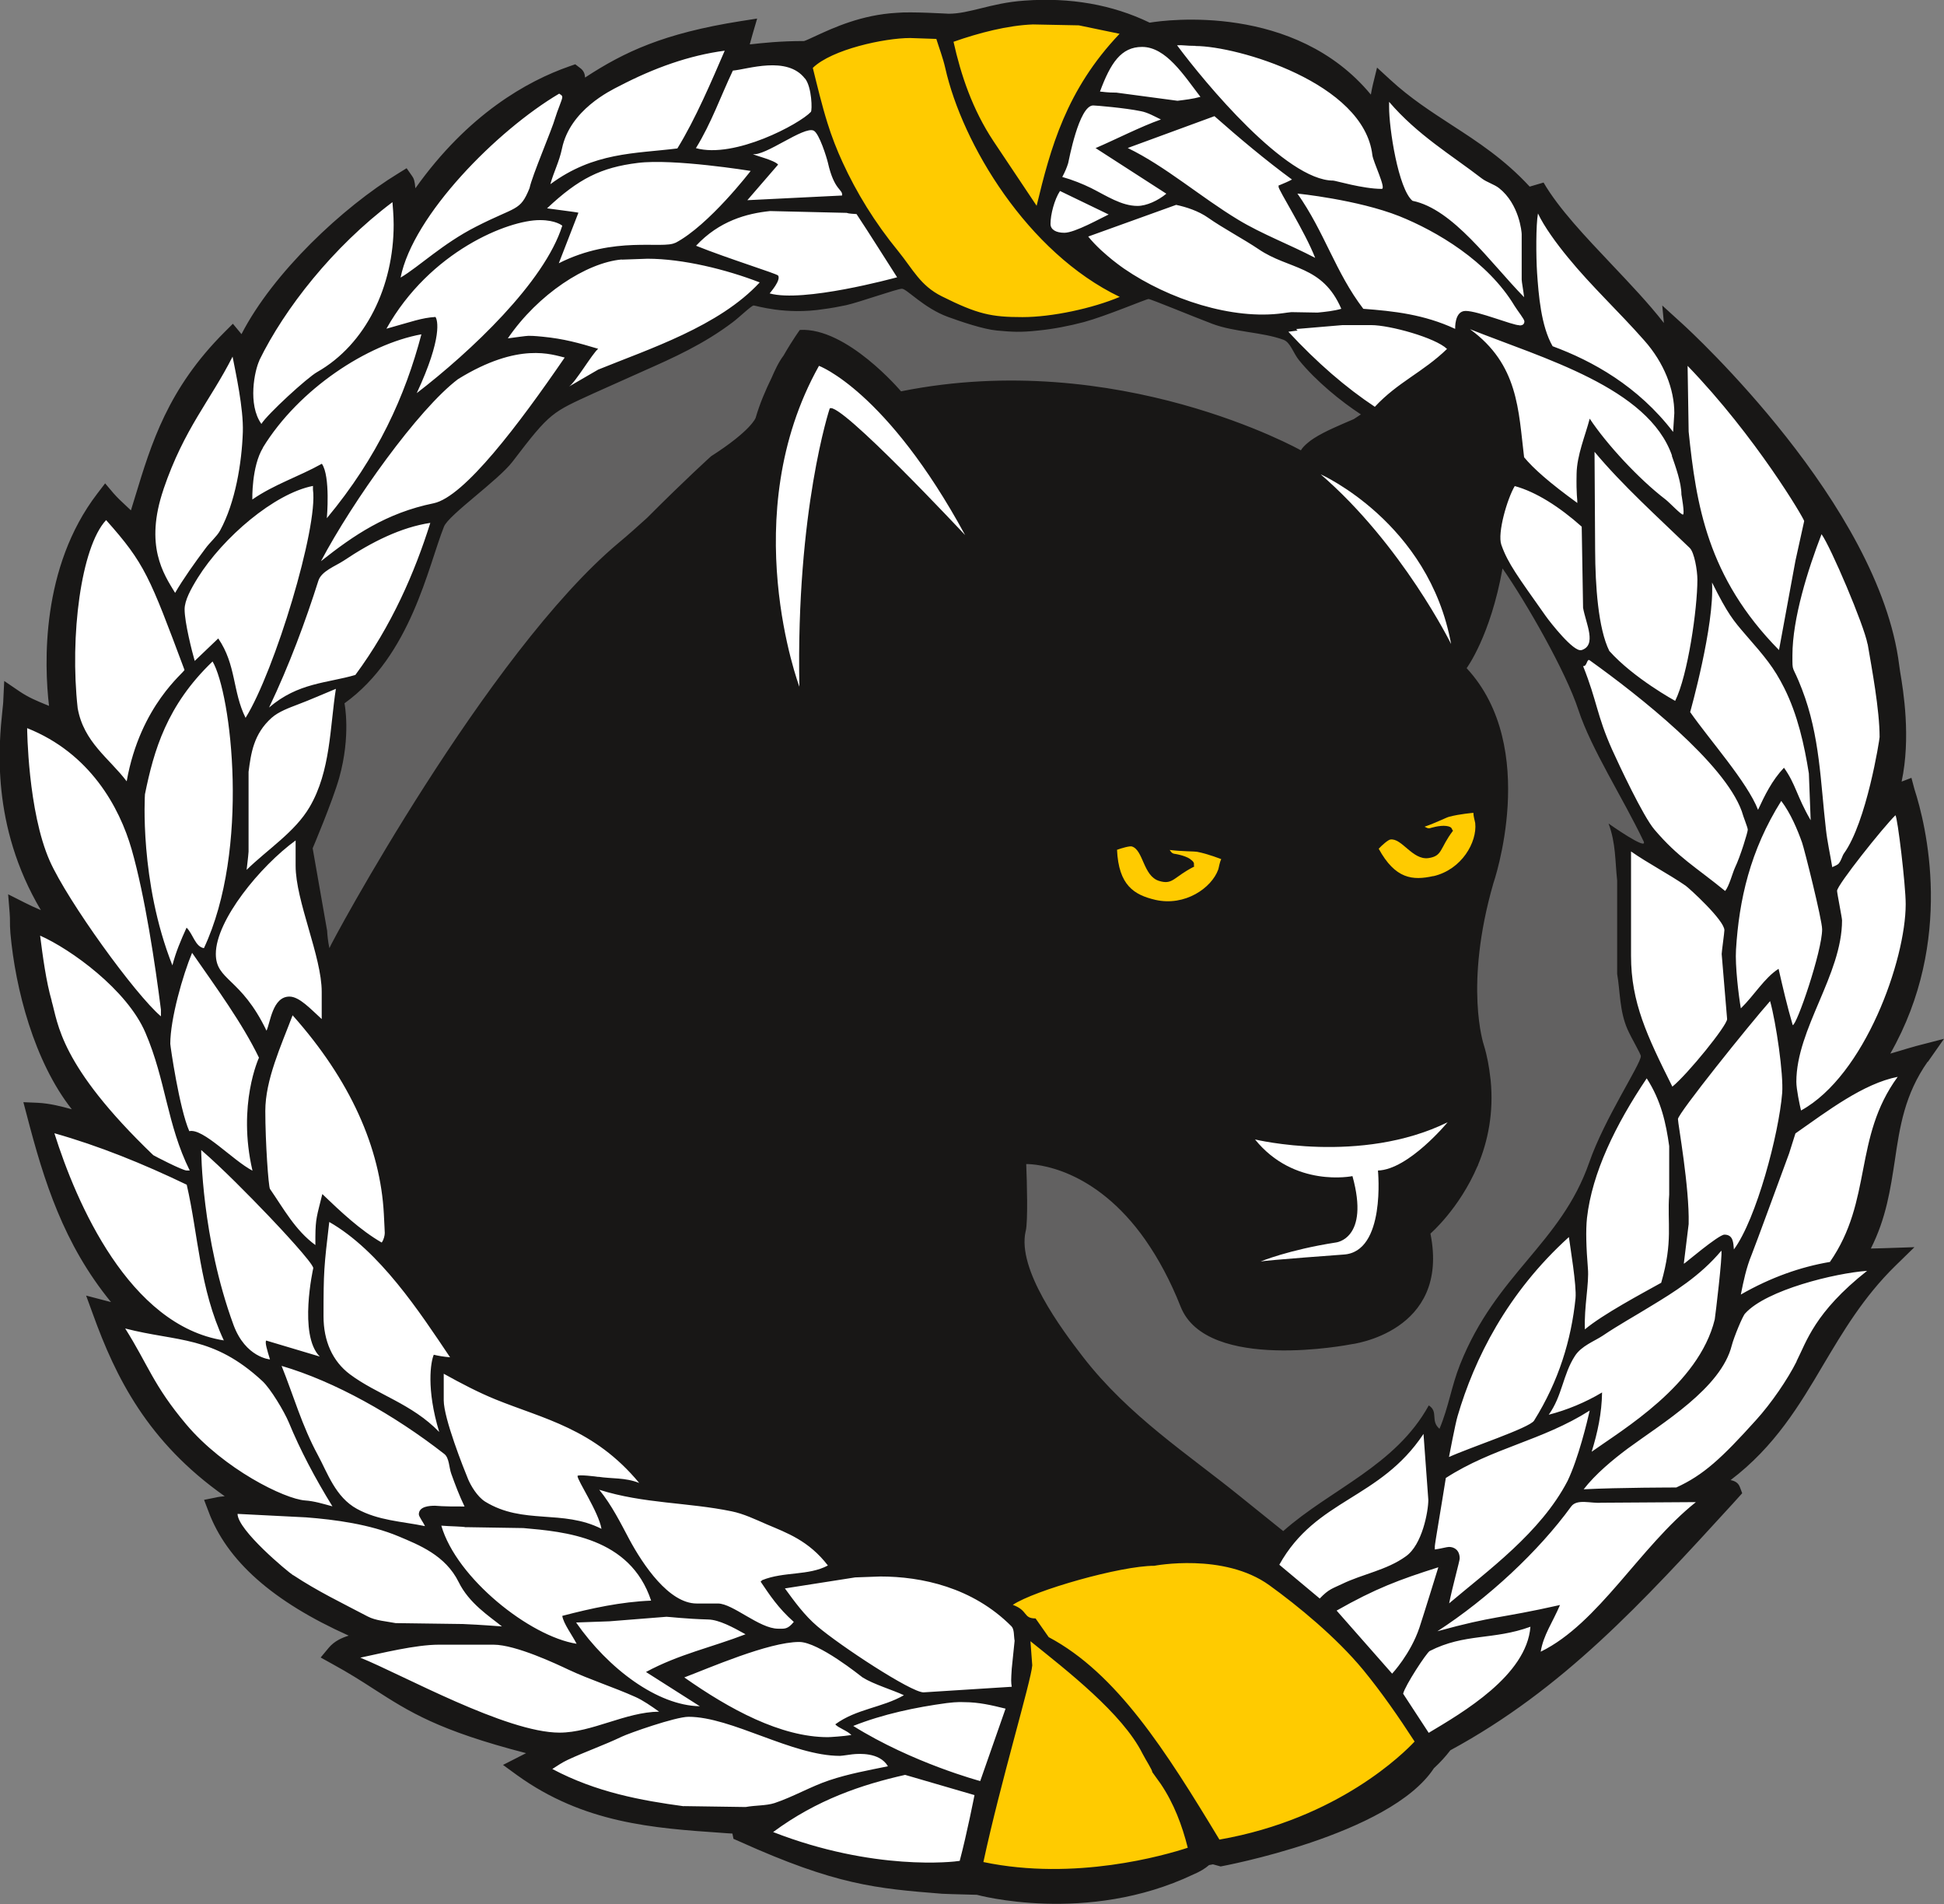 <?xml version="1.0" encoding="UTF-8"?><svg id="Ebene_1" xmlns="http://www.w3.org/2000/svg" viewBox="0 0 128.89 126.22"><rect x="0" y="0" width="128.89" height="126.22" fill="#808080" stroke="none"/><defs><style>.cls-1{fill:#181716;}.cls-2{fill:#fff;}.cls-3{fill:#ffcb00;}.cls-4{fill:#626161;}</style></defs><path class="cls-4" d="M65.78,111.52c26.21,0,47.45-21.25,47.45-47.45s-21.24-47.46-47.45-47.46-47.45,21.25-47.45,47.46,21.24,47.45,47.45,47.45"/><path class="cls-2" d="M126.36,53.09h-1.19l.25-1.69.33-3.14-.41-3.46-1.72-5.52-1.87-3.64-4.7-7-3.2-3.69-3.42-3.39v.6l-.81-.77-3.19-3-1.47-2.14-1.95-1.66-1.16-1.36-1.22-.57-2.05-1.7-3.03-2.32-4.01-2.97-.86,1.32-2.21-2.08s-3.19-1.78-3.61-1.89c-.43-.11-3.19-.85-3.19-.85l-3.63.36-2.28-.36-2.25-.89-3.09-.32h-2.95s-3.49,1.02-3.49,1.02h-6.77l-2.75,1.14-1.79.25-3.83.33-.16-1.18h-1.89l-5.58,2.38-3.12,1.31-.65-.79-.96.33-4.21,2.89-5.17,5.37-.54-1.47-1.07.69-5.62,4.74-3.78,5.67-.67-1.48-3.21,4.81-3.34,8.67-1.26-2.16-2.18,2.71-1.15,4.81-.68,6.58-2.36-.68.56,7.51.85,3.79.95,3.34-1.8-.08.43,2.77,1.8,6.67,3.58,4.15h-1.77l-3.19-.66.95,1.84,1.58,4.76,3.1,6.23-1.38.08,2.67,5.09,4.31,5.01,2.46,1.8-1.51.68,1.51,2.85,5.69,4.44,1.85,1.16-.97,1.8,1.6.8,3.57,1.89,4.27,2.03,3.85,1.18-1.47.77,2.95,1.94,5.01,1.05,5.33.76,1.97.98,2.65,1.31,3.26.9,5.71.54,4.38.45h3.28l8.53-1.28,2.43-.75h2.25l6.35-2.41,4.44-3,1.83-1.86,2.71-1.63,3.64-1.87,1.87-2.44,3.12-2.32,5.43-5.84,1.63-1.77.25-1.42,1.99-2.3,2.2-1.89,2.1-3.84,2.67-3.95,1.91-1.93v-1.06h-1.51l.25-1.61,2.13-7.17,1.48-4.03h-1.16l-2.02,1,.83-2.36,1.18-2.65,1.16-2.53v-7.39l-.62-3.34ZM109,56.44l-1.56-.68.43,8.47,1.12,5.11-.24,1.73-1.68,3.33-2.08,4.91-1.45,2.3-4.35,5.33-2.5,4.93-1.11,3.49-1.07-1.15-2.83,2.99-3.07,1.81-2.02,1.68-1.62,1.6-5.54.86h-6.7l-5.46,1.68-3.56-.57-5.78-.37-1.97-.55-4.72-3.19-6.03-1.19-5.21-4.05-8.25-3.66-2.49-4.72-2.89-3.99-2.26-10.45-1.83-5.95-1.51-6.73-.39-3.7,1.9-4.83.05-3.3.31-1.67,1.32-.82,2.38-3.73,1.61-3.7.9-2.02.2-1.18,1.31-1.31,3.34-2.86,2.61-3.34,2.18-.9,3.55-1.8,5.48-2.71,2.48-1.65,2.7.04,4.17-.57,2.14-.51h1.34l2.89,1.89,5.07.8,2.99-.53,2.58-.81,1.48-.5h1.64l5.82,2.08,1.85.2,1.15.86,2.34,2.77,2.08,1.34,9.41,10.22,2.79,4.08,1.56,3.2,1.73,3.41,2.69,6.16,1.2,2.04-.61.35Z"/><path class="cls-3" d="M67.27,107.42l.42,1.6v1.72s-.13,2.04-.21,2.08c-.08.05-.98,3.29-.98,3.29l-.94,3.42-.78,3.56s-.22,1.04,0,1.19c.22.14,1.65.45,1.65.45,0,0,4.88-.08,5.01,0,.12.08,6.15-.45,6.15-.45l1.89-1.15,3.57-.49,3.12-1.39,2.71-.94,4.18-2.65,1.17-1.57v-1.69l-3.67-4.26-3.28-3.54-3.24-2.3-3.32-1.31s-2.95-.24-3.16-.24h-4.56l-4.76,1.15-2.21,1.14.94,1.69.32.7Z"/><path class="cls-3" d="M74.77,19.14l-5.12-3.42s-.69-1.07-.69-1.13c0-.06.69-2.82.69-2.82l1.93-5.09,1.93-2.86,1.43-1.64s-1.3-.86-1.43-.9c-.13-.04-3.33-.25-3.62-.25s-4.84-.16-4.96,0c-.12.16-2.42.6-2.42.6,0,0-3.01.02-3.04,0-.04-.02-2.09.31-2.25.35-.16.04-3.34,1.39-3.34,1.39,0,0-.73.46-.6.58.12.12.6,1.93.6,1.93l1.2,4.44,2.63,4.28,2.79,4.55,3.12,1.71,3.77.71,4.43-.71,2.4-.87.96-.39-.43-.45Z"/><path class="cls-1" d="M127.81,70.4l1.08-1.54-1.82.47c-.08.02-.32.09-.63.18-.25.08-.67.2-1.11.33,4.28-7.51,2.36-15.19,1.6-17.53l-.2-.75-.65.25c.62-2.91.12-6-.1-7.29-.03-.18-.05-.33-.06-.42-1.32-10.65-13.85-22.16-14.38-22.64l-1.33-1.21.11,1.16c-1.02-1.31-2.26-2.61-3.47-3.89-1.71-1.81-3.49-3.67-4.51-5.42l-.92.27c-1.67-1.81-3.45-2.97-5.18-4.09-1.35-.88-2.75-1.78-4.08-3.01l-.86-.79-.28,1.14c-.05.2-.09.43-.13.65-5.03-6.08-13.6-4.95-14.65-4.77h-.02c-2.48-1.2-5.27-1.68-8.29-1.46-1.17.08-2.08.31-2.89.51-.78.19-1.45.36-2.14.36-.1,0-2.48-.15-3.45-.06-2.34.13-4.21,1-5.34,1.52-.32.15-.71.33-.8.35-1.62,0-2.75.13-3.57.22-.01,0-.02,0-.03,0,.06-.22.12-.45.18-.65l.31-1.06-1.09.17c-5.12.81-7.72,2.04-10.32,3.74-.01-.23-.08-.42-.26-.58l-.39-.3-.4.14c-2.78.97-6.7,3.16-10.2,8.08-.04-.47-.1-.65-.21-.8l-.37-.53-.55.34c-3.69,2.25-8.3,6.58-10.4,10.66-.02-.03-.05-.07-.08-.1l-.49-.59-.54.54c-3.78,3.77-4.87,7.41-5.94,10.92-.09.3-.18.6-.28.91-.12-.11-.23-.22-.35-.33-.26-.24-.54-.5-.81-.81l-.55-.65-.52.68c-3.75,4.89-3.52,11.33-3.2,14.07-.07-.03-.14-.06-.22-.09-.59-.24-1.14-.47-1.72-.86l-1.03-.7-.06,1.24c0,.18-.03.42-.06.71-.23,2.2-.79,7.61,2.55,13.24-.37-.16-.73-.32-1.06-.49l-1.11-.56.1,1.24c.02.25.02.4.02.56,0,.2,0,.41.03.78.33,3.7,1.58,8.51,4.07,11.67-.69-.19-1.45-.39-2.27-.43l-.94-.04.24.91c1.12,4.3,2.42,8.49,5.57,12.34-.02,0-.05-.02-.08-.02l-1.57-.41.45,1.23c1.5,4.16,3.62,8.47,8.74,12.07-.22.02-.42.04-.57.08l-.8.16.29.76c1.21,3.27,4.26,5.98,9.3,8.24-.44.14-.94.35-1.32.8l-.54.65.74.41c1.12.61,1.98,1.16,2.8,1.69,2.35,1.51,4.25,2.73,10.08,4.24l-1.53.78.92.67c4.43,3.2,9.06,3.52,13.54,3.83.25.02.51.04.75.05l.07.35.39.17c6.43,2.9,9.07,3.12,13.44,3.47,0,0,.91.04,2.31.07,0,0,7.29,2.01,14.35-1.35.43-.18.78-.39,1.04-.62,0,0,.09-.02.26-.05l.51.14s11.21-2.05,14.14-6.51c.41-.38.77-.77,1.09-1.19,7.47-4.05,12.69-9.75,18.71-16.33l.64-.71-.15-.4c-.11-.29-.32-.41-.62-.47,2.93-2.22,4.57-4.97,6.15-7.65,1.31-2.2,2.66-4.48,4.76-6.54l1.28-1.25-1.79.06c-.47.02-.82.02-1.1.03,1.02-2.02,1.3-3.95,1.59-5.84.33-2.24.65-4.37,2.18-6.55M126.35,59.93c0,3.71-2.71,11.36-6.94,13.68-.09-.38-.31-1.41-.31-1.9,0-3.52,3.03-7.1,3.03-10.71,0-.15-.33-1.8-.33-1.95,0-.38,3.05-4.21,3.87-5.01.14.13.68,4.62.68,5.89M102.68,93.78c.9-1.24.94-2.67,1.74-3.9.43-.67,1.3-.98,1.84-1.34,1.05-.71,2.16-1.32,3.21-1.97,1.47-.89,3.26-1.99,4.66-3.67.08.32-.39,4.25-.44,4.56-1.06,4.34-6.13,7.32-8.16,8.77.39-1.26.67-2.55.69-3.93-1.1.66-2.34,1.17-3.55,1.48M96.07,102.54c-.14,0-.56.12-.94.17v-.21c0-.15.48-2.93.73-4.53,3.13-2.02,6.35-2.45,9.54-4.47-.17.75-.75,3.17-1.47,4.67-1.78,3.42-5.3,5.95-7.85,8.11.22-1.1.7-2.82.7-2.97,0-.55-.35-.77-.71-.77M67.07,111.81l-5.84.37c-.83,0-5.54-3.1-7.04-4.38-.86-.73-1.52-1.65-2.15-2.51l4.66-.73,1.67-.06c2.72,0,6.11.71,8.69,3.3.2.2.15.65.21.96l-.19,1.85c-.05.77-.05.89,0,1.2M56.44,115.01c-.5.08-1.4.14-1.55.14-3.12,0-6.52-1.85-9.52-3.96,1.57-.59,5.58-2.35,7.62-2.35,1.28,0,4.05,2.24,4.2,2.35.71.45,2.02.84,2.74,1.18-1.44.83-3.15.9-4.55,1.93.17.22.81.43,1.06.7M28.17,101.16c-1.56-.32-3.07-.36-4.5-1.14-1.43-.78-1.95-2.38-2.59-3.56-1.06-1.95-1.61-3.93-2.41-5.92,3.52,1.03,7.46,3.24,10.79,5.84.33.26.31.9.46,1.31.26.72.52,1.42.88,2.17-1.57.01-1.81-.05-1.96-.05-.36,0-1.07.04-1.07.57,0,.15.29.52.41.79M17.9,90.11s-1.62-.12-2.42-2.29c-2.12-5.78-2.14-11.59-2.14-11.59,1.44,1.25,3.13,2.97,4.5,4.4.72.75,2.93,3.12,2.93,3.43,0,0-1,4.43.43,5.86l-3.55-1.06c-.1.11.06.63.25,1.25M16.28,47.58c-.87-1.75-.61-3.51-1.81-5.26l-1.56,1.49c-.18-.62-.67-2.55-.67-3.42,0-.59.41-1.34.88-2.1,1.67-2.67,5.07-5.58,7.63-6.08v.25c.35,2.51-2.54,12.02-4.46,15.11M49.9,10.21c.8.18,3.4-1.87,4.05-1.55.37.19.86,1.78.94,2.12.43,1.9,1,1.74.94,2.18l-6.28.31,2.04-2.36c-.25-.3-1.55-.6-1.68-.7M51.58,18.26c-.08-.12-3.29-1.11-5.43-1.97,1.54-1.65,3.36-2.14,4.91-2.3l5.07.12c.18.06.41.06.66.08.9,1.36,1.79,2.79,2.69,4.19-.26.07-6.21,1.69-8.45,1.07.06-.09.76-.87.56-1.19M44.78,16.09c-.84.45-4.05-.5-7.73,1.36l1.3-3.35c-.1-.04-2-.27-2.08-.29,2.09-1.97,3.58-2.71,6.01-3.01,2.37-.3,7.49.53,7.49.53,0,0-2.75,3.59-4.99,4.77M41.23,17.21l1.7-.06c2.34,0,5.22.71,7.44,1.57-2.69,2.91-7.34,4.41-10.71,5.78l-1.93,1.12c.43-.28,1.53-2.17,1.93-2.5-1.3-.39-2.26-.66-3.67-.8-.59-.06-.8-.06-.95-.06s-.99.12-1.37.17c2-2.93,5.21-5.02,7.55-5.23M37.44,23.7c-3.03,4.42-6.66,9.24-8.69,9.66-3.13.64-5.3,2.12-7.47,3.84,2.09-3.96,6.45-10.08,9.09-12.07,4.05-2.5,6.26-1.61,7.07-1.43M22.78,37.17c1.88-1.26,3.82-2.22,5.75-2.51-1.03,3.28-2.57,6.84-4.97,10.08-1.87.55-3.79.5-5.72,2.16,1.35-2.83,2.42-5.73,3.27-8.41.2-.63,1.12-.96,1.67-1.32M54.89,103.77c-1.28.69-2.92.39-4.35.97l-.11.1c.59.87,1.16,1.75,2.2,2.67-.42.51-.62.45-1.04.45-1.24,0-3-1.67-3.99-1.67h-1.41c-1.84,0-3.56-2.57-4.46-4.24-.56-1.05-1.16-2.27-2-3.3,2.95.93,5.88.83,8.78,1.43.79.16,1.56.53,2.32.86,1.34.57,2.79,1.08,4.06,2.73M39.68,97.9c-.09-.02-1.39-.18-1.39-.06,0,.31,1.39,2.37,1.59,3.5-2.59-1.31-5.18-.25-7.71-1.8-.54-.34-.96-1.08-1.13-1.48-.29-.7-1.62-4.04-1.62-5.24v-1.76c1.17.65,2.3,1.24,3.43,1.7,3.17,1.29,6.54,1.93,9.53,5.54-.93-.37-1.82-.27-2.71-.41M28.76,89.8c-.2.46-.51,2.25.36,5.12-1.82-1.88-4.13-2.48-5.93-3.83-1.14-.86-1.74-2.19-1.74-3.84,0-2.99.03-3.26.38-6.25,3.34,1.91,5.99,5.96,8.01,8.97-.45-.04-.8-.1-1.08-.17M25.3,82.36c-1.42-.82-2.73-2.06-3.93-3.21-.36,1.47-.45,1.6-.46,2.83v.55c-1.34-.98-2.11-2.42-3.01-3.72-.1-.14-.31-3.11-.31-5.17s1.04-4.31,1.81-6.34c3.83,4.3,5.82,8.78,6.05,13.18.04.89.06,1.1.06,1.25,0,.15-.06.44-.2.63M21.33,67.55c-.74-.67-1.48-1.49-2.14-1.49-1.13,0-1.27,1.75-1.52,2.26-1.7-3.54-3.36-3.31-3.36-5.09,0-2.23,2.95-5.82,5.29-7.52v1.68c0,2.34,1.73,6.01,1.73,8.35v1.8ZM16.35,57.67c.04-.39.1-.8.13-1.22v-5.29c.16-1.2.32-2.5,1.53-3.58.46-.41,1.16-.66,1.73-.88.83-.31,1.67-.69,2.53-1.04-.4,2.53-.34,5.44-1.74,7.83-.97,1.66-2.78,2.8-4.18,4.17M14.09,43.84c1.25,2.12,2.5,12.47-.57,19.01-.58-.1-.71-.92-1.15-1.36-.4.88-.72,1.64-.94,2.5-2.2-5.55-1.82-11.34-1.82-11.34.59-2.91,1.45-5.9,4.48-8.8M12.73,63.15c1.61,2.32,3.34,4.68,4.44,6.96,0,0-1.45,3.11-.43,7.49-1.33-.7-3.27-2.83-4.19-2.62-.66-1.5-1.26-5.65-1.26-5.79,0-1.65.83-4.56,1.45-6.04M30.89,101.23l3.81.06c2.72.24,7.08.6,8.47,4.81-1.99.08-3.94.5-5.89,1.01.07.5.66,1.28.95,1.85-3.1-.49-7.96-4.34-8.97-7.83.56.05,1.46.05,1.63.11M38.18,107.55l2.23-.08,3.78-.3c.15,0,1.28.14,2.77.18.72.02,1.63.51,2.47.98-2.22.86-4.42,1.32-6.6,2.5l3.57,2.27c-2.8-.04-6.07-2.48-8.21-5.56M59.74,25.94s-3.59-4.26-6.71-4.07c0,0-.49.67-1.08,1.7-.35.46-.61,1.06-.79,1.47-.4.82-.79,1.72-1.06,2.66,0,0-.29.84-2.95,2.54,0,0-1.71,1.54-4.25,4.09-.62.56-1.24,1.12-1.88,1.65-8.71,7.29-19.15,26.66-19.18,26.87-.09-.38-.15-1-.15-1.15l-.96-5.47s1.32-3.11,1.76-4.67c.79-2.82.35-4.94.35-4.94,4.41-3.17,5.54-9.07,6.6-11.72.32-.78,3.61-3.07,4.55-4.31,2.51-3.29,2.58-3.24,5.44-4.55.58-.26,2.86-1.28,3.33-1.49,1.85-.82,3.89-1.73,5.82-3.19.42-.31,1.24-1.11,1.39-1.11s2.09.64,4.64.24c.48-.06,1.02-.16,1.49-.26.86-.19,3.38-1.09,3.7-1.09s1.46,1.29,3.06,1.87c.85.31,2.35.82,3.24.9,1,.09,1.55.13,2.73,0,1.02-.1,2.04-.3,3.03-.56,1.45-.39,4.14-1.53,4.29-1.53s2.82,1.11,4.24,1.65c1.47.55,3.3.54,4.7,1.05.47.17.66.9,1.04,1.36,1.14,1.4,2.81,2.75,4.1,3.59-.15.1-.31.2-.47.31-.9.39-1.91.8-2.64,1.27-.15.09-.29.2-.42.31-.19.16-.35.32-.45.49,0,0-12.12-6.8-26.51-3.91M87.19,17.09c-1.7-.89-3.5-1.56-5.09-2.52-2.5-1.51-4.83-3.55-7.33-4.76l5.75-2.11c1.63,1.44,3.42,2.94,5.14,4.2-.26.14-.55.26-.84.38,0,0-.05-.05-.05.1,0,.23,1.75,2.97,2.43,4.72M72.63,9.81l4.7,3.03c-.55.46-1.32.81-1.91.81-1.06,0-2.04-.66-3.07-1.18-.57-.28-1.24-.55-1.92-.74.18-.33.3-.62.39-.91.04-.14.71-3.83,1.66-3.83.15,0,2.1.16,3.16.38.44.08.9.34,1.33.55-1.34.47-3.05,1.35-4.34,1.9M73.52,14.21c-.5.23-2.25,1.22-2.95,1.22-.56,0-.92-.21-.92-.59,0-.62.26-1.62.63-2.18l3.23,1.56ZM77.98,13.58c.66.14,1.48.4,2.13.86.95.67,2.38,1.43,3.34,2.08,2.01,1.37,4.23,1.04,5.48,3.95-.49.14-1.04.2-1.57.25l-1.74-.03c-.18.02-.36.04-.55.07-3.36.47-7.6-.93-10.54-2.95-.15-.1-.29-.21-.44-.32-.23-.17-.45-.35-.66-.53-.14-.12-.29-.25-.43-.38-.31-.29-.61-.6-.85-.9l5.83-2.1ZM91.16,26.97c-1.93-1.28-3.83-2.92-5.74-4.98l.61-.08s-.06-.06-.09-.1l3.07-.26h1.9c1.23,0,4.25.83,5.03,1.58-1.6,1.55-3.27,2.2-4.79,3.84M68.01,81.59c.15-.66.08-3.19.03-4.43.63,0,4.52.22,7.9,5.03.01.02.02.04.04.06.81,1.17,1.6,2.6,2.3,4.37,1.74,4.38,11.29,2.49,11.29,2.49,0,0,6.59-.77,5.27-7.34,0,0,1.91-1.64,3.12-4.47.03-.02.03-.04.03-.07.65-1.55,1.06-3.46.84-5.65l-.02-.15c-.08-.7-.2-1.41-.43-2.16,0,0-1.33-3.91.63-10.71,0,0,3.12-9-1.77-14.27,0,0,1.58-2.12,2.38-6.61,1.55,2.22,4.19,6.81,5.03,9.38.86,2.61,2.93,5.79,4.32,8.7.34.71-2.32-1.17-2.32-1.17.49,1.32.43,2.51.57,3.78v6.19c.2,1.13.15,2.46.69,3.68.26.59.88,1.62.88,1.77,0,.53-2.41,4.13-3.42,7.04-1.89,5.42-6.17,7.36-8.57,13.41-.57,1.43-.75,2.8-1.36,4.25-.62-.53-.05-1.13-.71-1.55-2.21,4.01-6.5,5.54-9.65,8.33-.97-.78-1.93-1.55-2.87-2.31-3.38-2.74-7.38-5.32-10.41-9.24-1.43-1.85-4.37-5.79-3.8-8.32M113.52,38.63c1.04,2.08,1.4,2.5,2.23,3.46,1.28,1.47,1.86,2.15,2.55,3.52.89,1.78,1.33,3.77,1.63,5.66l.12,3.1c-.94-1.62-.98-2.37-1.77-3.48-.79.83-1.28,1.84-1.72,2.79-.72-1.85-3.22-4.64-4.5-6.48,0,0,1.62-5.74,1.45-8.57M111.07,46.46s-2.75-1.5-4.37-3.31c-.74-1.49-.93-4.34-.94-6.67l-.04-6.53c1.85,2.22,4.23,4.36,6.31,6.37.31.29.51,1.51.51,2.1,0,1.96-.64,6.36-1.47,8.03M115.48,53.77c.12.43.4,1.08.4,1.23s-.48,1.75-.86,2.54c-.15.33-.38,1.21-.64,1.52-2-1.63-3.1-2.21-4.68-4.06-.76-.88-2.38-4.35-2.81-5.3-1.03-2.3-.99-3.2-1.93-5.55.27.05.24-.52.44-.38,3.3,2.36,8.92,6.8,10.08,10M110.14,85.03c-1.29.72-3.87,2.09-5.06,3.09-.06-1.5.29-3.04.2-4.05-.11-1.36-.15-2.51-.06-3.34.34-2.99,1.89-6.17,3.96-9.25.97,1.5,1.28,3,1.49,4.49v3.22c-.14,1.9.27,3.07-.53,5.84M108.14,63.36v-6.92c1.1.77,2.52,1.51,3.62,2.27.24.17,2.57,2.29,2.57,2.95,0,.15-.18,1.43-.18,1.58l.36,4.31c0,.43-2.61,3.65-3.63,4.48-1.68-3.36-2.74-5.59-2.74-8.67M104.84,43.09c-.5.15-2.04-1.81-2.36-2.26-1.84-2.61-2.5-3.47-2.94-4.72-.27-.78.39-3.05.89-3.89,1.4.38,2.96,1.37,4.44,2.69l.09,5.38c.19,1.06.94,2.49-.12,2.81M104.46,86.06c-.28,2.74-1.11,5.49-2.75,8.11-.3.48-4.26,1.78-5.64,2.41,0,0,.43-2.26.57-2.71,1.11-3.79,3.28-8.16,7.38-11.87.08.62.52,3.23.44,4.05M94.38,95.04l.32,4.38c0,.75-.4,2.99-1.5,3.75-1.26.91-2.85,1.16-4.23,1.83-.62.3-.86.32-1.47.96l-2.68-2.24c2.45-4.39,6.65-4.3,9.56-8.67M95.36,103.9s-.94,3.05-1.25,3.99c-.59,1.75-1.81,3.05-1.81,3.05l-3.68-4.18c2.57-1.46,4.15-2.05,6.74-2.87M111.64,83.75l.32-2.61c.06-2.44-.71-6.66-.71-6.96,0-.37,4.72-6.25,6.11-7.82.39,1.39.9,4.86.8,6.1-.22,2.71-1.71,8.35-3.2,10.36-.04-.42-.03-.98-.63-.98-.39,0-2.67,1.95-2.67,1.92M117.92,64.22c-.94.6-1.62,1.77-2.5,2.62-.14-.8-.39-2.84-.32-3.9.2-3.27.93-6.56,3-9.85.63.83,1.08,1.92,1.38,2.76.16.46,1.33,5.13,1.33,5.75,0,1.45-1.69,6.39-1.95,6.35-.37-1.26-.66-2.51-.94-3.74M123.83,42.7c.27,1.59.79,4.34.79,6.16,0,.15-.86,5.64-2.37,7.72-.11.16-.16.44-.34.66-.06.08-.29.18-.43.24-.14-.86-.33-1.7-.42-2.52-.36-3.09-.39-6.18-1.59-9.28-.66-1.72-.63-1.01-.63-2.24,0-2.44,1.03-5.7,1.93-8.03.61.84,2.82,6.03,3.05,7.28M119.62,34.54l-.58,2.63-1.09,5.92c-4.76-4.83-5.49-9.66-5.99-14.48l-.07-4.36c4.52,4.68,7.73,10.14,7.73,10.29M101.97,14.15c.4.86,1.24,2.01,2,2.93,1.56,1.91,3.34,3.55,5.05,5.49,1.32,1.49,1.99,3.24,1.99,4.81,0,.15-.06.81-.08,1.25-2.33-3.04-5.36-4.71-7.99-5.68-.77-1.34-.93-3.42-1.03-4.87-.07-1.07-.08-3.19.06-3.93M110.84,30.2c.26.75.64,1.8.64,2.58,0,0,.24,1.33.1,1.33s-.86-.77-1.15-1c-1.78-1.36-3.92-3.68-5.03-5.36-.29,1.12-.85,2.42-.87,3.66-.03,1.43.06,1.67.05,1.93-1.85-1.34-2.91-2.28-3.53-3.03-.38-3.12-.37-6.15-3.59-8.49,4.84,1.93,11.83,3.87,13.4,8.39M100.74,21.56c-.47,0-2.74-.95-3.57-.95-.75,0-.69,1.19-.69,1.19-2.06-.96-4.08-1.18-6.09-1.33-1.85-2.42-2.56-5.07-4.37-7.64,0,0,3.98.4,6.76,1.5,2.46.99,5.85,2.97,7.64,5.95.19.31.65.88.65,1.02,0,.27-.24.27-.33.27M92.09,6.74c1.9,2.22,4.15,3.54,6.17,5.1.32.24.81.38,1.13.63,1.34,1.06,1.5,2.91,1.5,3.05v3.02c0,.14.12.77.16,1.16-2.27-2.32-4.7-5.84-7.4-6.39-.94-.79-1.56-4.81-1.55-6.24v-.33ZM79.26,3.05c2.76,0,11.17,2.43,11.73,7.23.05.45.94,2.24.62,2.24-1.25,0-3.07-.55-3.22-.55-3.13,0-8.51-6.49-10.35-8.97.45-.02.56.04,1.22.04M79.59,6.42c-.5.14-1.04.2-1.52.26l-4.05-.54c-.65,0-.89-.06-1.09-.07.7-1.89,1.4-2.96,2.79-2.96,1.59,0,2.77,1.88,3.87,3.31M68.49,1.62l3.04.06,2.7.56c-3.55,3.73-4.58,7.59-5.5,11.4l-2.86-4.28c-1.4-2.11-2.16-4.39-2.65-6.59,1.67-.59,3.6-1.09,5.26-1.15M60.34,2.52l1.74.06c.19.61.44,1.26.59,1.92,1.13,5.04,5.44,12.24,11.57,15.18-1.8.76-4.49,1.34-6.45,1.34-2.06,0-2.97-.19-5.35-1.38-1.42-.71-1.9-1.77-2.87-2.97-1.59-1.94-2.79-3.92-3.7-5.9-.37-.8-.74-1.74-1.01-2.62-.37-1.18-.67-2.44-.97-3.65,1.26-1.23,4.76-1.98,6.45-1.98M53.38,5.21c.45.58.48,2.11.38,2.21-.75.8-5.05,3.11-7.62,2.4,1.02-1.65,1.65-3.46,2.45-5.14.96-.08,3.6-1.01,4.78.53M41.05,5.71c2.32-1.21,4.65-2.04,7-2.35-.83,1.92-1.93,4.52-3.14,6.48-2.83.35-5.54.24-8.42,2.37.22-.81.59-1.49.77-2.36.53-2.56,3.2-3.84,3.79-4.14M37.08,6.21c.08.07.2.09.2.24s-.34.92-.46,1.34c-.23.82-1.54,3.85-1.71,4.68-.63,1.56-.87,1.18-3.56,2.56-2.2,1.12-3.77,2.65-4.99,3.37.82-4.14,6.41-9.77,10.51-12.19M35.8,14.59c1.06,0,1.48.37,1.48.37-1.18,3.75-6.09,8.36-9.65,11.1,1.73-3.71,1.38-4.87,1.24-5.05-.93.06-1.56.31-3.25.78,2.88-5.14,8.09-7.21,10.18-7.2M17.19,23.89c1.68-3.44,4.89-7.53,8.83-10.49.08.92.08,1.34.08,1.49,0,4.09-1.84,7.93-5.07,9.77-.65.36-3.31,2.8-3.7,3.44-.92-1.29-.45-3.55-.13-4.21M17.43,29.67c2.39-3.9,6.94-6.86,10.51-7.51-1.07,4.07-2.89,8.13-6.27,12.19,0,0,.25-2.78-.33-3.61-1.56.87-3.13,1.35-4.61,2.37,0,0-.06-2.18.71-3.44M10.84,32.43c1.38-4.05,3.1-5.86,4.58-8.79.2,1.04.73,3.42.68,5-.07,2.04-.49,4.66-1.51,6.53-.21.39-.67.77-.98,1.2-.69.92-1.48,2.03-2,2.93-.77-1.26-2.04-3.13-.77-6.86M7.03,34.47c2.58,2.89,2.89,3.76,5.2,9.93.05.14-2.93,2.31-3.83,7.39-1.16-1.53-2.85-2.59-3.25-4.85-.53-4.78.22-10.67,1.88-12.46M1.81,48.27c4.14,1.65,6.11,5.21,6.92,8.04.88,3.08,1.56,7.61,1.94,10.62v.44c-1.71-1.45-6.18-7.63-7.37-10.3-1.46-3.3-1.5-8.8-1.5-8.8M3.43,66.35c-.37-1.27-.6-2.99-.77-4.33,2.02.89,5.76,3.58,6.98,6.43,1.36,3.16,1.42,6.07,2.94,9.14h-.2c-.28,0-2.17-.98-2.22-1.02-6.24-5.99-6.3-8.74-6.74-10.23M3.61,75.12c2.94.83,5.88,2.02,8.77,3.41.77,3.32.84,6.86,2.46,10.32-6.28-.98-9.79-9.14-11.23-13.72M12.35,94.42c-2.2-2.61-2.53-3.96-4.05-6.36,3.48.9,5.82.45,9.1,3.49.54.5,1.44,2,1.75,2.74.75,1.82,1.73,3.68,2.89,5.56-.63-.17-1.21-.35-1.81-.39-1.38-.1-5.39-2.09-7.88-5.04M19.44,104.42c-.37-.24-3.68-2.99-3.69-4.07l4.54.23c1.95.15,4.23.46,6.14,1.26,1.35.57,3.1,1.25,3.98,3.03.69,1.41,2.04,2.27,2.87,2.94-.62-.04-1.22-.1-2.59-.16l-4.46-.06c-.6-.12-1.32-.16-1.85-.44-1.77-.93-3.32-1.67-4.94-2.74M23.89,109.88c1.38-.29,3.66-.86,5.21-.86h3.62c1.49,0,4.26,1.32,4.96,1.65,1.45.68,2.99,1.16,4.46,1.82.49.22,1.01.58,1.56.97-2.22.02-4.46,1.39-6.6,1.39-3.54,0-10.4-3.83-13.21-4.97M45.34,119.73c-2.81-.38-5.8-.92-8.72-2.47.31-.2.66-.44,1.03-.61,1.16-.54,2.4-.97,3.57-1.53.45-.22,3.56-1.32,4.43-1.32,2.86,0,6.87,2.59,10.04,2.59.15,0,.86-.12,1.01-.12s1.61-.16,2.17.81c-1.27.26-2.61.5-3.89.93-1.2.4-2.4,1.1-3.63,1.51-.57.18-1.25.14-1.91.26l-4.11-.06ZM63.63,123.35c-.38.07-5.7.69-12.37-1.91,2.91-2.15,5.87-3.14,8.75-3.79l4.6,1.34s-.5,2.56-.98,4.36M56.56,114.41c1.99-.79,4.14-1.24,6.21-1.52.71-.09,1.02-.06,1.16-.06.96,0,1.81.2,2.74.43l-1.68,4.8s-4.5-1.2-8.43-3.66M65.2,123.43c1.14-5.31,3.16-11.98,3.24-13.04l-.12-1.6c2.41,1.94,6.1,4.79,7.43,7.45.21.41.65,1.08.65,1.23l.56.78c.87,1.29,1.42,2.75,1.79,4.23-1.52.5-7.47,2.22-13.54.95M80.85,121.94c-3.57-5.91-6.81-11.02-11.32-13.42l-.87-1.24c-.84,0-.47-.52-1.51-.9,1.43-.96,7.14-2.59,9.38-2.59,0,0,4.61-.89,7.63,1.29,1.87,1.35,4.43,3.44,6.23,5.62,1.22,1.49,2.33,3.09,3.4,4.74-.66.71-5.04,5.12-12.94,6.5M94.73,114.87l-1.7-2.6c.13-.55,1.55-2.71,1.76-2.83,2.33-1.19,4.21-.71,6.68-1.61-.25,3.23-4.5,5.69-6.74,7.03M102.15,109.49c.18-1.12.79-1.94,1.28-3.1-4.14.93-4.27.68-8.13,1.74,3.37-2.18,6.72-5.31,8.87-8.27.39-.53,1.33-.19,1.99-.25l6.28-.04c-3.72,2.96-6.45,8.04-10.28,9.91M119.12,90.24c-.59,1.18-1.68,2.78-2.7,3.9-2.27,2.52-3.48,3.64-5.28,4.46,0,0-3.81,0-6.14.12.79-1.02,1.93-1.96,2.92-2.7,2.31-1.7,6.19-4,6.9-6.84.14-.54.73-1.98.89-2.12,1.41-1.56,5.97-2.67,8.08-2.82-3.49,2.76-4.01,4.69-4.68,6M121.32,83.65c-1.94.33-3.91,1.02-5.9,2.16.17-.86.36-1.78.72-2.65.28-.7,1.86-5.02,2.48-6.7l.42-1.33c2.16-1.51,4.5-3.3,6.78-3.75-2.96,4.05-1.64,8.17-4.5,12.28"/><path class="cls-3" d="M78.91,56.94c-.39-.26-1.08-.35-1.08-.35-.15-.04-.18-.12-.28-.25.82.1,1.66.09,1.81.12.74.14,1.61.49,1.61.49-.12.24-.15.55-.2.69-.44,1.22-2.2,2.45-4.16,2.01-1.42-.33-2.44-.96-2.55-3.32.3-.11.85-.27.99-.22.76.24.74,1.95,1.79,2.28.94.29.96-.26,2.34-.95-.08-.13.12-.23-.27-.49"/><path class="cls-3" d="M95.04,58.07c-1.38.31-2.53.2-3.63-1.81.21-.23.62-.59.77-.61.76-.12,1.47,1.38,2.53,1.23.95-.14.73-.64,1.63-1.82-.12-.08,0-.25-.45-.31-.45-.06-1.09.15-1.09.15-.14.02-.2-.03-.35-.1.76-.26,1.48-.63,1.63-.66.71-.19,1.61-.26,1.61-.26,0,.26.1.54.12.69.13,1.24-.88,3.07-2.78,3.51"/><path class="cls-2" d="M89.08,83.16s-5.09.37-5.5.46c0,0,1.84-.77,4.99-1.26,0,0,2.26-.22,1.1-4.4,0,0-3.85.8-6.46-2.43,0,0,7.01,1.69,12.77-1.14,0,0-2.59,3.14-4.62,3.2,0,0,.54,5.42-2.29,5.57"/><path class="cls-2" d="M87.56,31.44s7.18,3.19,8.65,11.25c0,0-3.24-6.58-8.65-11.25"/><path class="cls-2" d="M53,45.52s-4.26-11.34,1.3-21.27c0,0,4.49,1.65,9.69,11.22,0,0-8.39-8.98-8.98-8.39,0,0-2.24,6.74-2.01,18.43"/></svg>